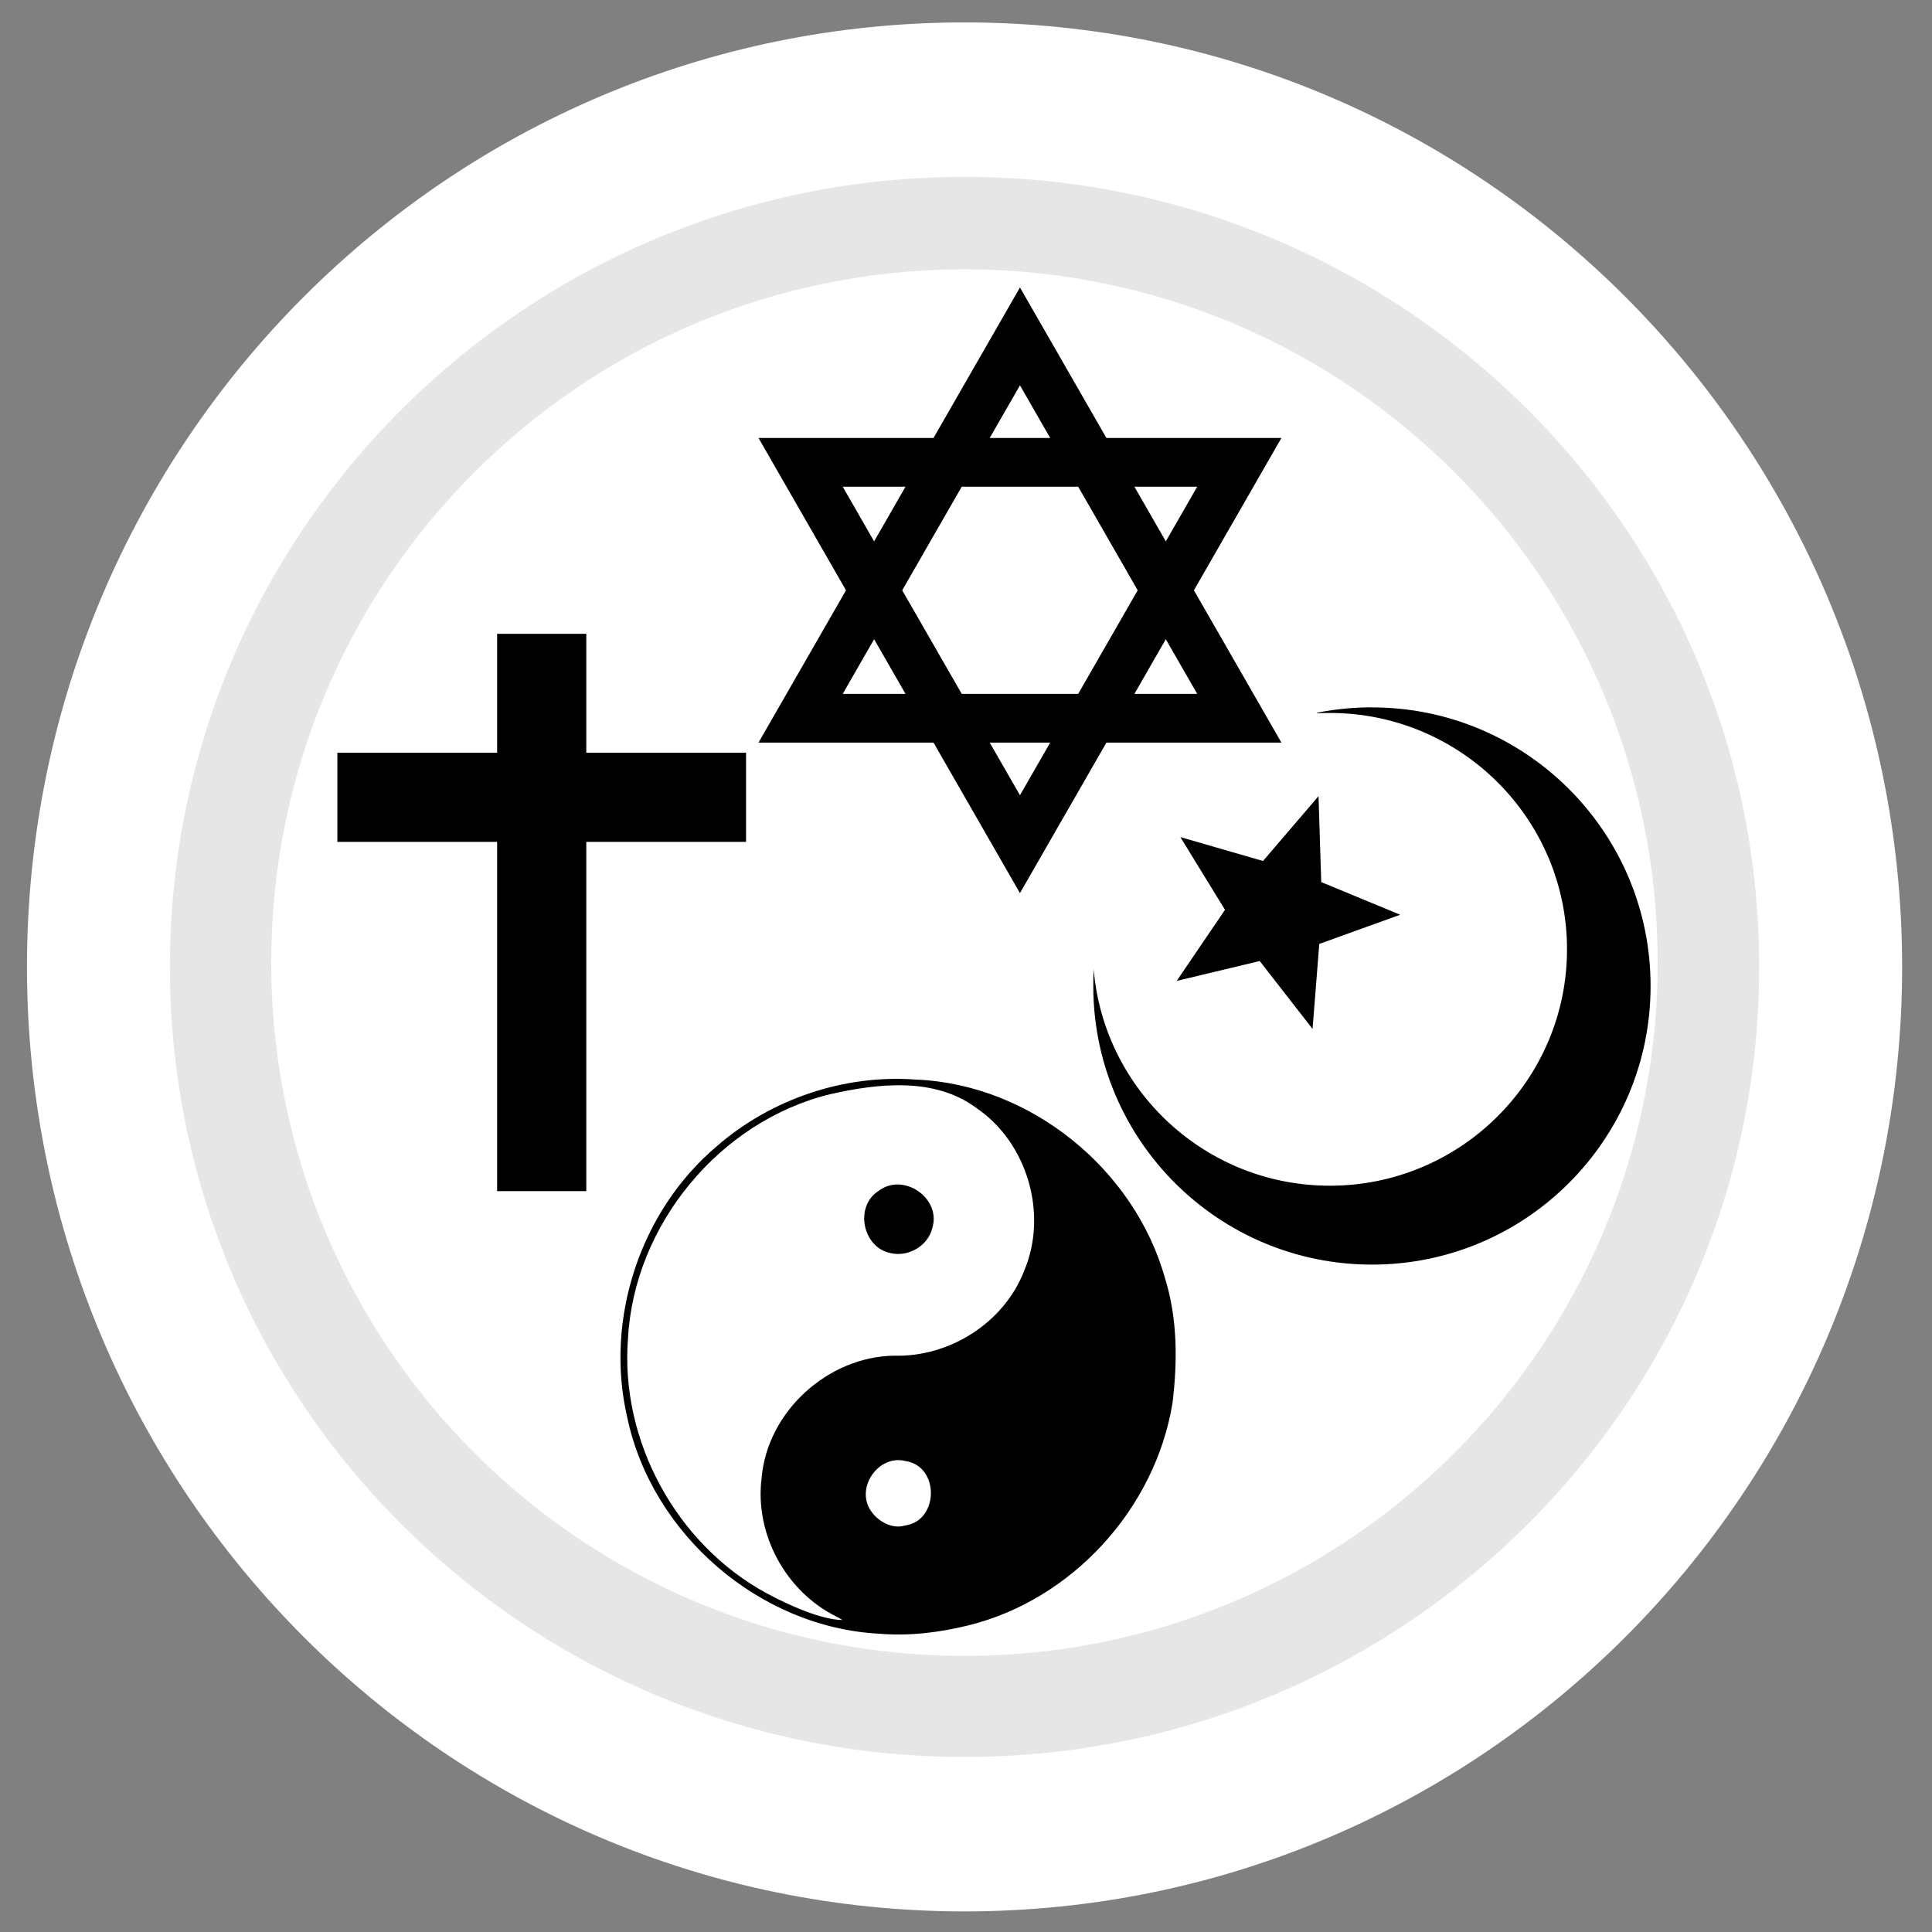 <?xml version="1.0" encoding="UTF-8" standalone="no"?>
<!-- Created with Inkscape (http://www.inkscape.org/) -->

<svg
   xmlns:dc="http://purl.org/dc/elements/1.1/"
   xmlns:cc="http://creativecommons.org/ns#"
   xmlns:rdf="http://www.w3.org/1999/02/22-rdf-syntax-ns#"
   xmlns:svg="http://www.w3.org/2000/svg"
   xmlns="http://www.w3.org/2000/svg"
   xmlns:xlink="http://www.w3.org/1999/xlink"
   xmlns:sodipodi="http://sodipodi.sourceforge.net/DTD/sodipodi-0.dtd"
   xmlns:inkscape="http://www.inkscape.org/namespaces/inkscape"
   width="156"
   height="156"
   id="svg2"
   sodipodi:version="0.32"
   inkscape:version="0.47 r22583"
   version="1.0"
   sodipodi:docname="HSReligion.svg"
   inkscape:output_extension="org.inkscape.output.svg.inkscape">
  <rect width="100%" height="100%" fill="#808080" stroke="none"/>
  <defs
     id="defs4" />
  <sodipodi:namedview
     id="base"
     pagecolor="#ffffff"
     bordercolor="#666666"
     borderopacity="1.0"
     gridtolerance="10000"
     guidetolerance="10"
     objecttolerance="10"
     inkscape:pageopacity="0.0"
     inkscape:pageshadow="2"
     inkscape:zoom="2.8"
     inkscape:cx="66.116444"
     inkscape:cy="86.450785"
     inkscape:document-units="px"
     inkscape:current-layer="layer1"
     width="156px"
     height="156px"
     inkscape:window-width="1090"
     inkscape:window-height="859"
     inkscape:window-x="66"
     inkscape:window-y="87"
     showgrid="false" />
  <g
     inkscape:label="Layer 1"
     inkscape:groupmode="layer"
     id="layer1"
     transform="translate(-200, -700.362)">
    <path
       sodipodi:type="arc"
       style="fill: rgb(230, 230, 230); fill-opacity: 1; stroke: rgb(255, 255, 255); stroke-width: 28.999; stroke-miterlimit: 6; stroke-dasharray: none; stroke-dashoffset: 0pt; stroke-opacity: 1;"
       id="path2160"
       sodipodi:cx="312.85715"
       sodipodi:cy="415.21933"
       sodipodi:rx="175.71428"
       sodipodi:ry="162.85715"
       d="m 488.571,415.219 c 0,89.944 -78.67,162.857 -175.714,162.857 -97.044,0 -175.714,-72.914 -175.714,-162.857 0,-89.944 78.67,-162.857 175.714,-162.857 97.044,0 175.714,72.914 175.714,162.857 z"
       transform="matrix(0.398, 0, 0, 0.43, 153.366, 599.891)" />
    <path
       sodipodi:type="arc"
       style="fill: rgb(255, 255, 255); fill-opacity: 1; stroke: none; stroke-width: 12; stroke-miterlimit: 6; stroke-dasharray: none; stroke-dashoffset: 0pt; stroke-opacity: 1;"
       id="path12826"
       sodipodi:cx="273.57144"
       sodipodi:cy="667.7193"
       sodipodi:rx="52.857143"
       sodipodi:ry="53.92857"
       d="m 326.429,667.719 c 0,29.784 -23.665,53.929 -52.857,53.929 -29.192,0 -52.857,-24.145 -52.857,-53.929 0,-29.784 23.665,-53.929 52.857,-53.929 29.192,0 52.857,24.145 52.857,53.929 z"
       transform="matrix(1.059, 0, 0, 1.038, -11.838, 84.995)" />
    <path
       style="fill:#000000;fill-opacity:1;fill-rule:nonzero;stroke:none"
       id="path4287"
       d="m 310.37,757.474 c -0.008,0.002 -0.018,0.006 -0.026,0.006 -1.362,0.026 -2.696,0.172 -3.989,0.43 l 0,0.046 c 0.341,-0.018 0.68,-0.026 1.025,-0.026 10.565,10e-6 19.149,8.547 19.149,19.083 0,10.536 -8.584,19.09 -19.149,19.09 -10.017,0 -18.244,-7.691 -19.07,-17.469 -0.026,0.444 -0.033,0.892 -0.033,1.343 0,12.419 10.082,22.497 22.503,22.496 12.421,-10e-6 22.497,-10.077 22.497,-22.496 0,-12.419 -10.076,-22.496 -22.497,-22.496 -0.127,0 -0.257,-0.008 -0.384,-0.006 -0.008,4.2e-4 -0.018,-0.002 -0.026,0 z m -3.903,7.17 -4.485,5.239 -6.674,-1.931 3.605,5.874 -3.903,5.742 6.707,-1.607 4.266,5.484 0.542,-6.866 6.535,-2.355 -6.377,-2.639 -0.218,-6.939 z" />
    <g
       transform="matrix(0.06,0,0,0.06,221.704,742.383)"
       inkscape:label="Layer 1"
       id="layer1-4">
      <rect
         style="fill:#000000;stroke:#000000;stroke-width:9.722;stroke-miterlimit:4;stroke-dasharray:none"
         id="rect3155"
         width="110.278"
         height="740.278"
         x="312.134"
         y="157.483" />
      <rect
         style="fill:#000000;stroke:#000000;stroke-width:8.367;stroke-miterlimit:4;stroke-dasharray:none"
         id="rect3157"
         width="541.633"
         height="111.633"
         x="96.456"
         y="316.806" />
    </g>
    <g
       id="g2921"
       transform="matrix(0.164,0,0,0.164,261.037,723.425)">
      <path
         id="t"
         d="M 22,87 130,275 238,87 z"
         style="fill:none;stroke:#000000;stroke-width:24;stroke-opacity:1" />
      <use
         id="use2910"
         transform="matrix(1,0,0,-1,0,300)"
         xlink:href="#t"
         x="0"
         y="0"
         width="1"
         height="1" />
    </g>
    <g
       id="layer1-2"
       transform="matrix(0.097,0,0,0.097,249.93,787.307)">
      <g
         id="g2100"
         transform="translate(-14.312,-9.654)">
        <path
           id="path1366"
           style="fill:#ffffff;fill-opacity:1;stroke:none"
           transform="translate(-95.714,-108.571)"
           d="m 574.286,350.934 a 230,230 0 1 1 -460,0 230,230 0 1 1 460,0 z" />
        <path
           id="path1351"
           style="fill:#000000"
           d="M 231.482,473.263 C 131.835,468.067 42.098,390.444 21.654,292.999 2.853,211.643 32.3,121.621 96.084,67.582 141.338,28.222 202.156,7.476 262.064,11.991 c 94.875,3.852 181.739,74.167 207.294,165.361 10.476,33.514 10.446,69.492 6.216,104.009 -14.416,87.894 -83.552,163.807 -170.234,185.05 -23.968,5.891 -49.215,8.957 -73.857,6.851 z m -35.5,-14.185 C 153.71,438.328 127.577,390.258 133.571,343.488 138.361,288.355 188.517,242.795 243.647,241.809 289.804,243.232 335.323,214.531 352.093,171.218 372.172,123.86 354.816,64.42 312.155,35.498 277.186,9.719 230.397,15.187 190.597,24.146 98.599,46.695 27.468,132.86 22.328,227.372 c -6.711,85.292 40.25,171.392 115.391,212.214 18.817,10.163 45.538,22.04 63.142,22.283 l -1.947,-1.192 -2.932,-1.599 -1e-5,0 z m 45,-302.633 c -23.295,-4.478 -30.344,-38.685 -10.257,-51.65 20.586,-16.035 52.914,5.778 44.799,31.187 -3.727,14.626 -19.911,23.852 -34.542,20.463 z m 11.68,226.785 c 28.563,-3.572 29.325,-49.347 0.806,-53.67 -22.571,-5.913 -42.185,22.295 -28.877,41.522 5.651,8.559 17.687,15.348 28.071,12.149 z" />
      </g>
    </g>
  </g>
</svg>
